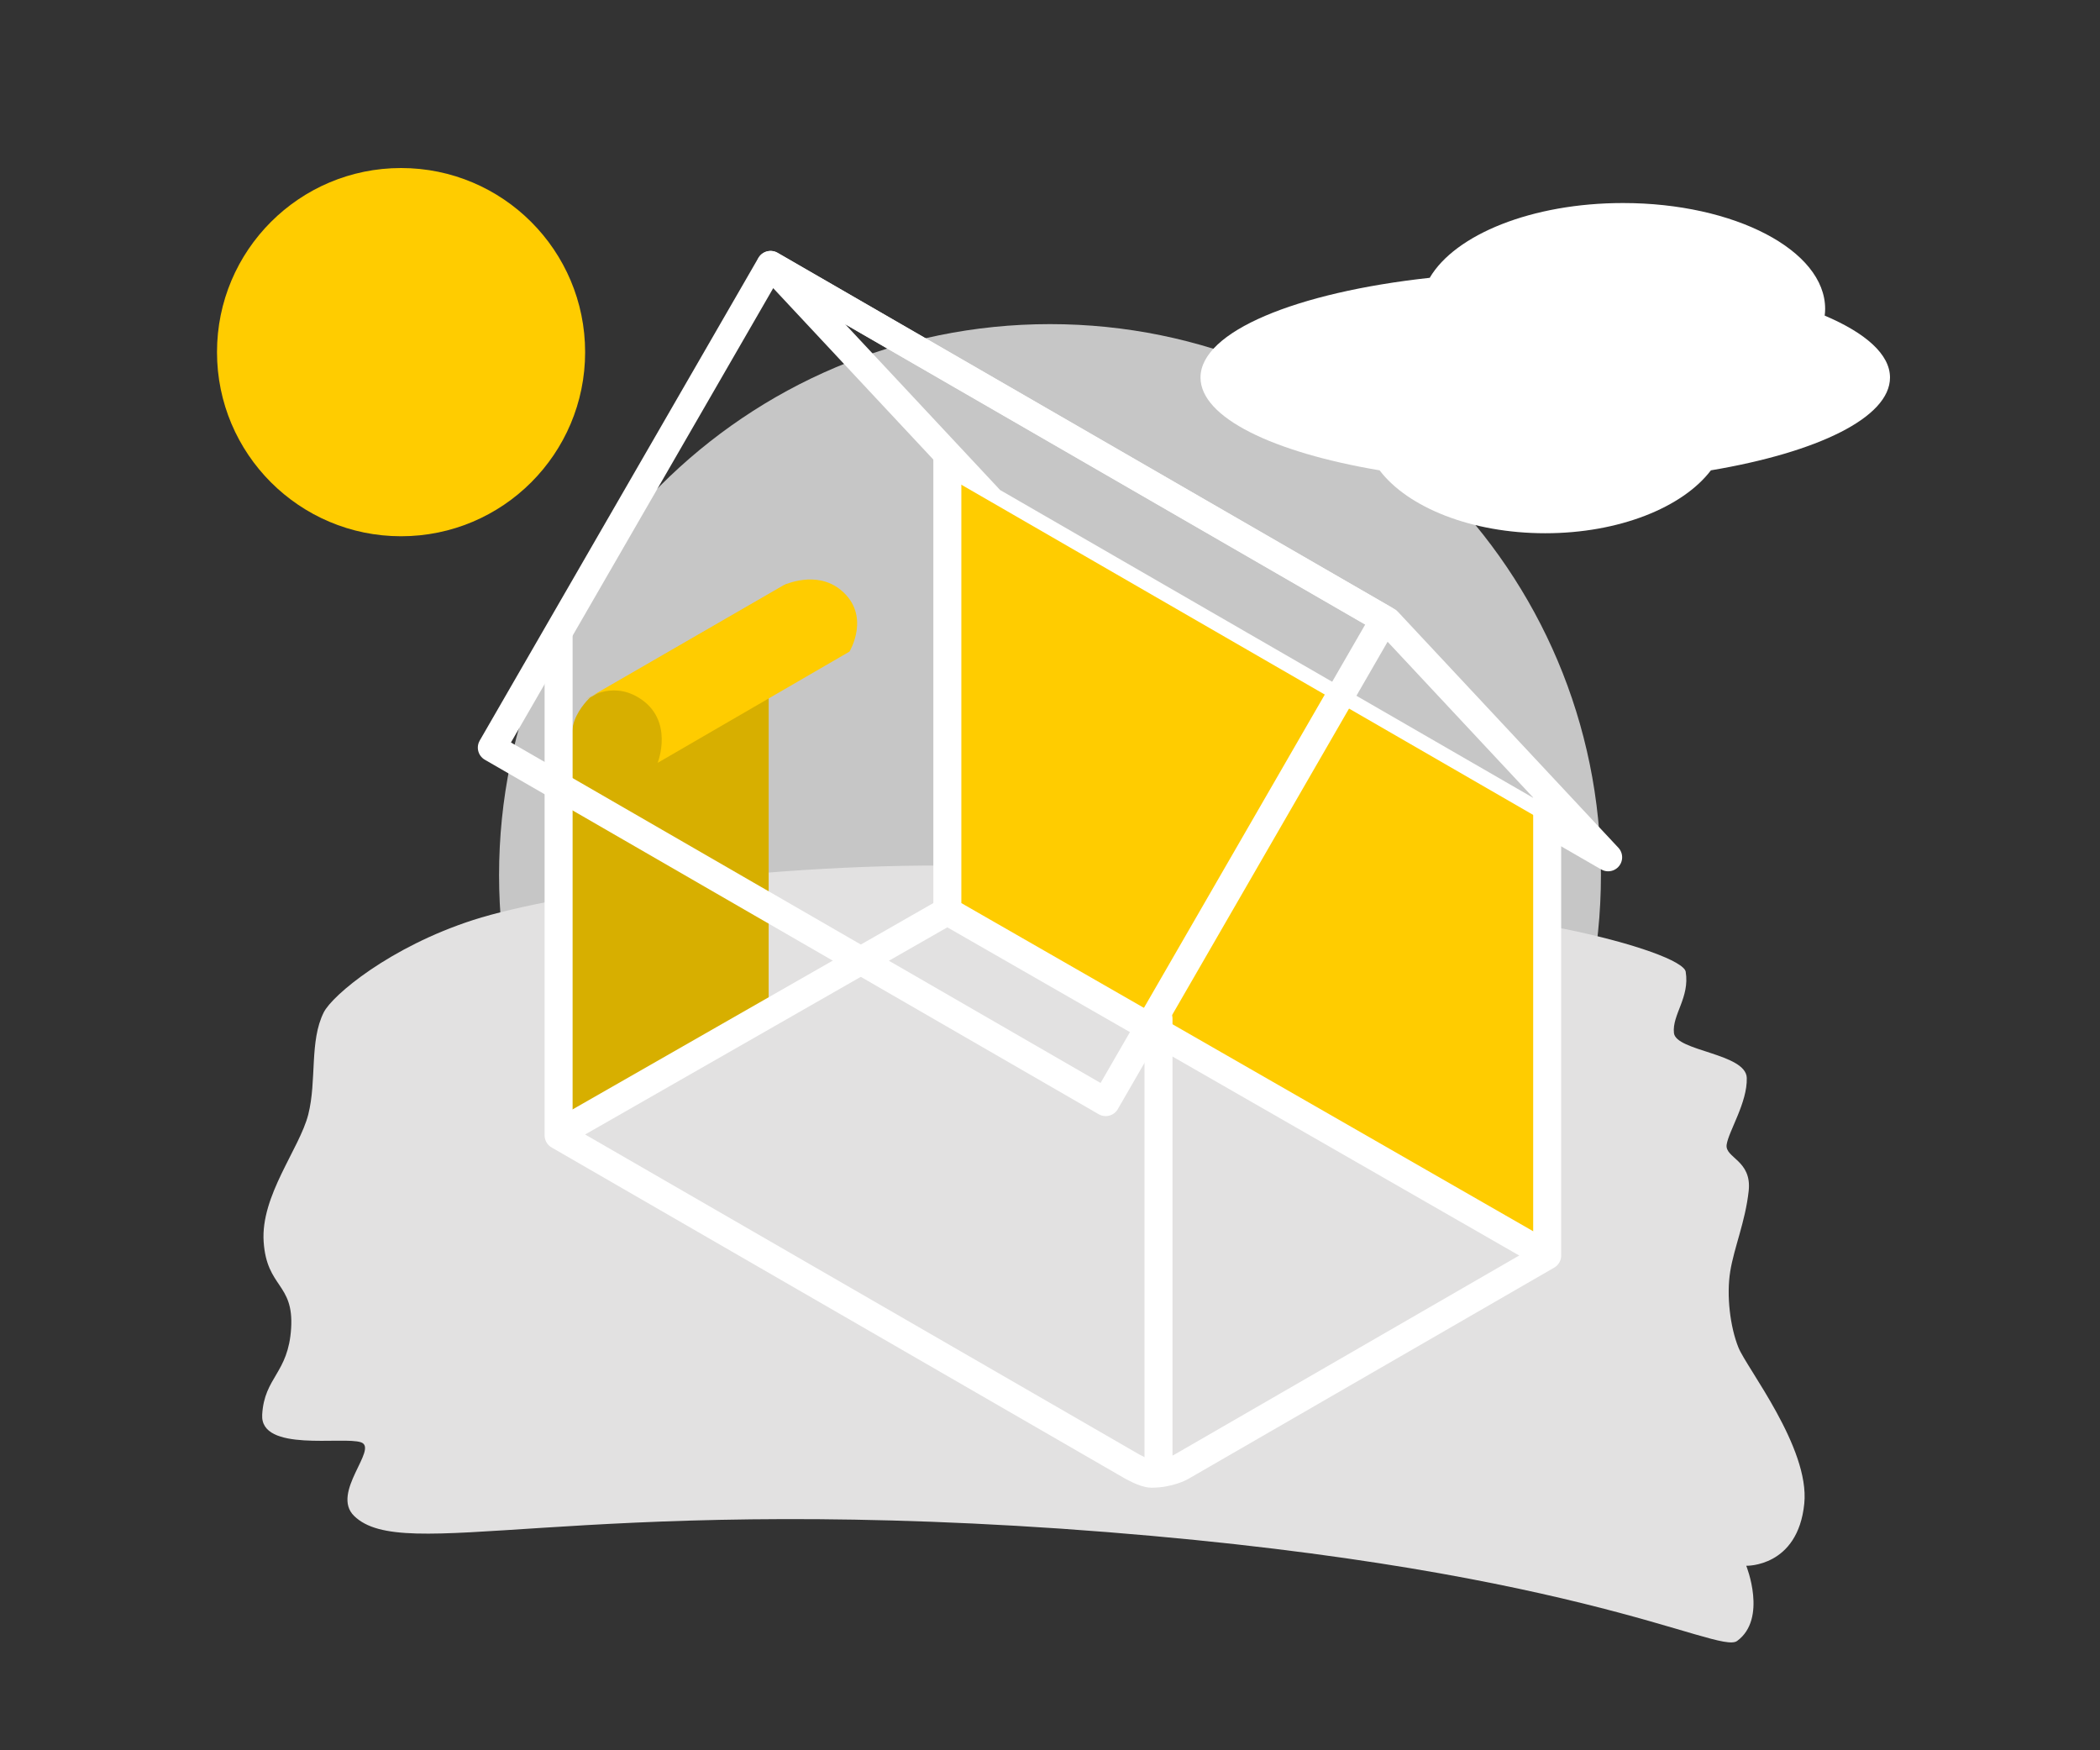 <?xml version="1.0" encoding="utf-8"?>
<!-- Generator: Adobe Illustrator 25.2.3, SVG Export Plug-In . SVG Version: 6.00 Build 0)  -->
<svg version="1.1" id="Ebene_1" xmlns="http://www.w3.org/2000/svg" xmlns:xlink="http://www.w3.org/1999/xlink" x="0px" y="0px"
	 viewBox="0 0 600 500" style="enable-background:new 0 0 600 500;" xml:space="preserve">
<rect x="0" y="0" width="600" height="500" fill="#333333" stroke="none"/>
<style type="text/css">
	.st0{clip-path:url(#SVGID_2_);fill:#C6C6C6;}
	.st1{clip-path:url(#SVGID_2_);fill:#FFCC00;}
	.st2{clip-path:url(#SVGID_2_);fill:#E2E1E1;}
	.st3{clip-path:url(#SVGID_2_);fill:#FFFFFF;}
	.st4{fill:none;stroke:#FFFFFF;stroke-width:8;stroke-linecap:round;stroke-linejoin:round;}
	.st5{fill:#FFCC00;}
	.st6{fill:#D7AF00;}
	.st7{fill:none;stroke:#1D1D1B;stroke-width:4.28;}
	.st8{clip-path:url(#SVGID_4_);fill:none;stroke:#FFFFFF;stroke-width:8;stroke-linecap:round;stroke-linejoin:round;}
	.st9{clip-path:url(#SVGID_6_);fill:#C6C6C6;}
	.st10{clip-path:url(#SVGID_6_);fill:#FFCC00;}
	.st11{clip-path:url(#SVGID_6_);fill:#FFFFFF;}
	.st12{fill:none;stroke:#FFFFFF;stroke-width:4.28;}
	.st13{clip-path:url(#SVGID_8_);fill:none;stroke:#FFFFFF;stroke-width:8;stroke-linecap:round;stroke-linejoin:round;}
	.st14{clip-path:url(#SVGID_10_);fill:#C6C6C6;}
	.st15{clip-path:url(#SVGID_10_);fill:#FFCC00;}
	.st16{clip-path:url(#SVGID_10_);fill:#E2E1E1;}
	.st17{clip-path:url(#SVGID_10_);fill:#FFFFFF;}
	.st18{clip-path:url(#SVGID_12_);fill:#D7AF00;}
	.st19{clip-path:url(#SVGID_12_);fill:#FFCC00;}
	.st20{clip-path:url(#SVGID_14_);fill:none;stroke:#FFFFFF;stroke-width:8;stroke-linecap:round;stroke-linejoin:round;}
	.st21{clip-path:url(#SVGID_16_);fill:#C6C6C6;}
	.st22{clip-path:url(#SVGID_16_);fill:#FFCC00;}
	.st23{clip-path:url(#SVGID_16_);fill:#E2E1E1;}
	.st24{clip-path:url(#SVGID_16_);fill:#FFFFFF;}
	.st25{clip-path:url(#SVGID_18_);fill:#D7AF00;}
	.st26{clip-path:url(#SVGID_18_);fill:#FFCC00;}
	.st27{clip-path:url(#SVGID_20_);fill:none;stroke:#FFFFFF;stroke-width:8;stroke-linecap:round;stroke-linejoin:round;}
	.st28{clip-path:url(#SVGID_22_);fill:#C6C6C6;}
	.st29{clip-path:url(#SVGID_22_);fill:#FFCC00;}
	.st30{clip-path:url(#SVGID_22_);fill:#E2E1E1;}
	.st31{clip-path:url(#SVGID_22_);fill:#FFFFFF;}
	.st32{clip-path:url(#SVGID_24_);fill:none;stroke:#FFFFFF;stroke-width:8;stroke-linecap:round;stroke-linejoin:round;}
	.st33{clip-path:url(#SVGID_26_);fill:#C6C6C6;}
	.st34{clip-path:url(#SVGID_26_);fill:#FFCC00;}
	.st35{clip-path:url(#SVGID_26_);fill:#E2E1E1;}
	.st36{clip-path:url(#SVGID_26_);fill:#FFFFFF;}
	.st37{clip-path:url(#SVGID_28_);fill:none;stroke:#FFFFFF;stroke-width:8;stroke-linecap:round;stroke-linejoin:round;}
	.st38{clip-path:url(#SVGID_30_);fill:#C6C6C6;}
	.st39{clip-path:url(#SVGID_30_);fill:#FFCC00;}
	.st40{clip-path:url(#SVGID_30_);fill:#E2E1E1;}
	.st41{clip-path:url(#SVGID_30_);fill:#FFFFFF;}
	.st42{clip-path:url(#SVGID_32_);fill:none;stroke:#FFFFFF;stroke-width:8;stroke-linecap:round;stroke-linejoin:round;}
</style>
<g>
	<g>
		<defs>
			<rect id="SVGID_15_" width="600" height="500"/>
		</defs>
		<clipPath id="SVGID_2_">
			<use xlink:href="#SVGID_15_"  style="overflow:visible;"/>
		</clipPath>
		<path class="st0" d="M300,407.41c86.93,0,157.41-70.47,157.41-157.41c0-86.93-70.47-157.41-157.41-157.41
			S142.59,163.07,142.59,250C142.59,336.93,213.07,407.41,300,407.41"/>
		<path class="st1" d="M114.59,153.19c29.05,0,52.59-23.55,52.59-52.59S143.64,48,114.59,48S62,71.55,62,100.59
			S85.55,153.19,114.59,153.19"/>
		<path class="st2" d="M75.33,354.76c0.9,13.19,8.65,11.75,7.85,24.68c-0.8,12.93-7.66,13.91-8.27,24.7
			c-0.61,10.79,23.12,6.12,28.23,7.88c5.11,1.77-8.74,14.43-1.96,21.04c14.07,13.72,62.23-5.91,201.96,3.63
			c145.3,10.11,187.71,36.08,193.18,32.08c8.71-6.37,2.61-21.48,2.61-21.48s14.75,0.45,16.58-17.77
			c1.6-15.92-16.47-38.72-18.82-44.59c-2.36-5.86-3.45-14.83-2.34-21.71c1.11-6.88,4.29-14.13,5.27-22.97
			c0.98-8.84-6.84-9.44-6.29-13.26c0.55-3.82,5.95-12.04,5.75-19.06s-20.26-7.62-20.81-12.84c-0.56-5.22,4.56-10.08,3.36-17.49
			c-0.48-2.96-14.35-8.1-34.58-12.23c-6.68-1.36-82.64-14.78-159.68-17.76c-61.35-2.38-128.33,7.52-152.15,15.2
			c-23.82,7.68-40.26,21.48-42.72,26.39c-4.13,8.22-1.95,19.4-4.43,29.2C85.57,328.19,74.43,341.57,75.33,354.76"/>
		<path class="st3" d="M488.83,134.36c-8.06,10.58-26.21,17.97-47.33,17.97s-39.27-7.38-47.33-17.97
			c-30.49-5.14-51.17-15.08-51.17-26.51c0-13.14,27.33-24.32,65.49-28.49C415.73,67,437.71,58,463.71,58
			c31.9,0,57.76,13.53,57.76,30.23c0,0.65-0.05,1.29-0.13,1.93c11.72,4.97,18.66,11.08,18.66,17.69
			C540,119.28,519.33,129.23,488.83,134.36"/>
	</g>
	<g>
		<defs>
			<rect id="SVGID_17_" width="600" height="500"/>
		</defs>
		<clipPath id="SVGID_4_">
			<use xlink:href="#SVGID_17_"  style="overflow:visible;"/>
		</clipPath>
		<path style="clip-path:url(#SVGID_4_);fill:#D7AF00;" d="M224.97,166.7c0,0-3.15,3.57-4.46,7.41c-1.55,4.51-0.89,11.13-0.89,11.13
			V287l-56.38,32.55V215.76c0,0-0.5-6.01,0.89-9.89c1.36-3.78,4.46-6.62,4.46-6.62L224.97,166.7z"/>
		<path style="clip-path:url(#SVGID_4_);fill:#FFCC00;" d="M223.92,167.16c0,0,9.24-4.45,16.33,1.4c8.75,7.22,2.46,17.58,2.46,17.58
			l-54.81,31.78c0,0,4.94-12.38-5.51-18.68c-8.03-4.84-15.07,0.59-15.07,0.59L223.92,167.16z"/>
	</g>
	<polygon class="st4" points="283.23,143.15 220.19,75.68 396.43,177.44 459.47,244.9 	"/>
	<polygon class="st5" points="271.4,136.58 440.35,234.12 440.35,355.2 271.4,257.66 	"/>
	<polyline class="st4" points="270.67,130.51 270.67,260.3 440.63,357.82 	"/>
	<line class="st4" x1="270.67" y1="260.3" x2="161.01" y2="323.01"/>
	
		<rect x="188.42" y="93.99" transform="matrix(0.5 -0.866 0.866 0.5 -35.083 329.746)" class="st4" width="159.21" height="202.53"/>
	<g>
		<defs>
			<rect id="SVGID_19_" width="600" height="500"/>
		</defs>
		<clipPath id="SVGID_6_">
			<use xlink:href="#SVGID_19_"  style="overflow:visible;"/>
		</clipPath>
		<path style="clip-path:url(#SVGID_6_);fill:none;stroke:#FFFFFF;stroke-width:8;stroke-linecap:round;stroke-linejoin:round;" d="
			M159.6,181.74v142.59l163.51,94.4c0,0,3.85,2.26,5.89,2.26c5,0,8.44-1.93,8.44-1.93l104.61-60.4v-131.2"/>
	</g>
	<line class="st4" x1="331" y1="291" x2="331" y2="420"/>
</g>
</svg>

